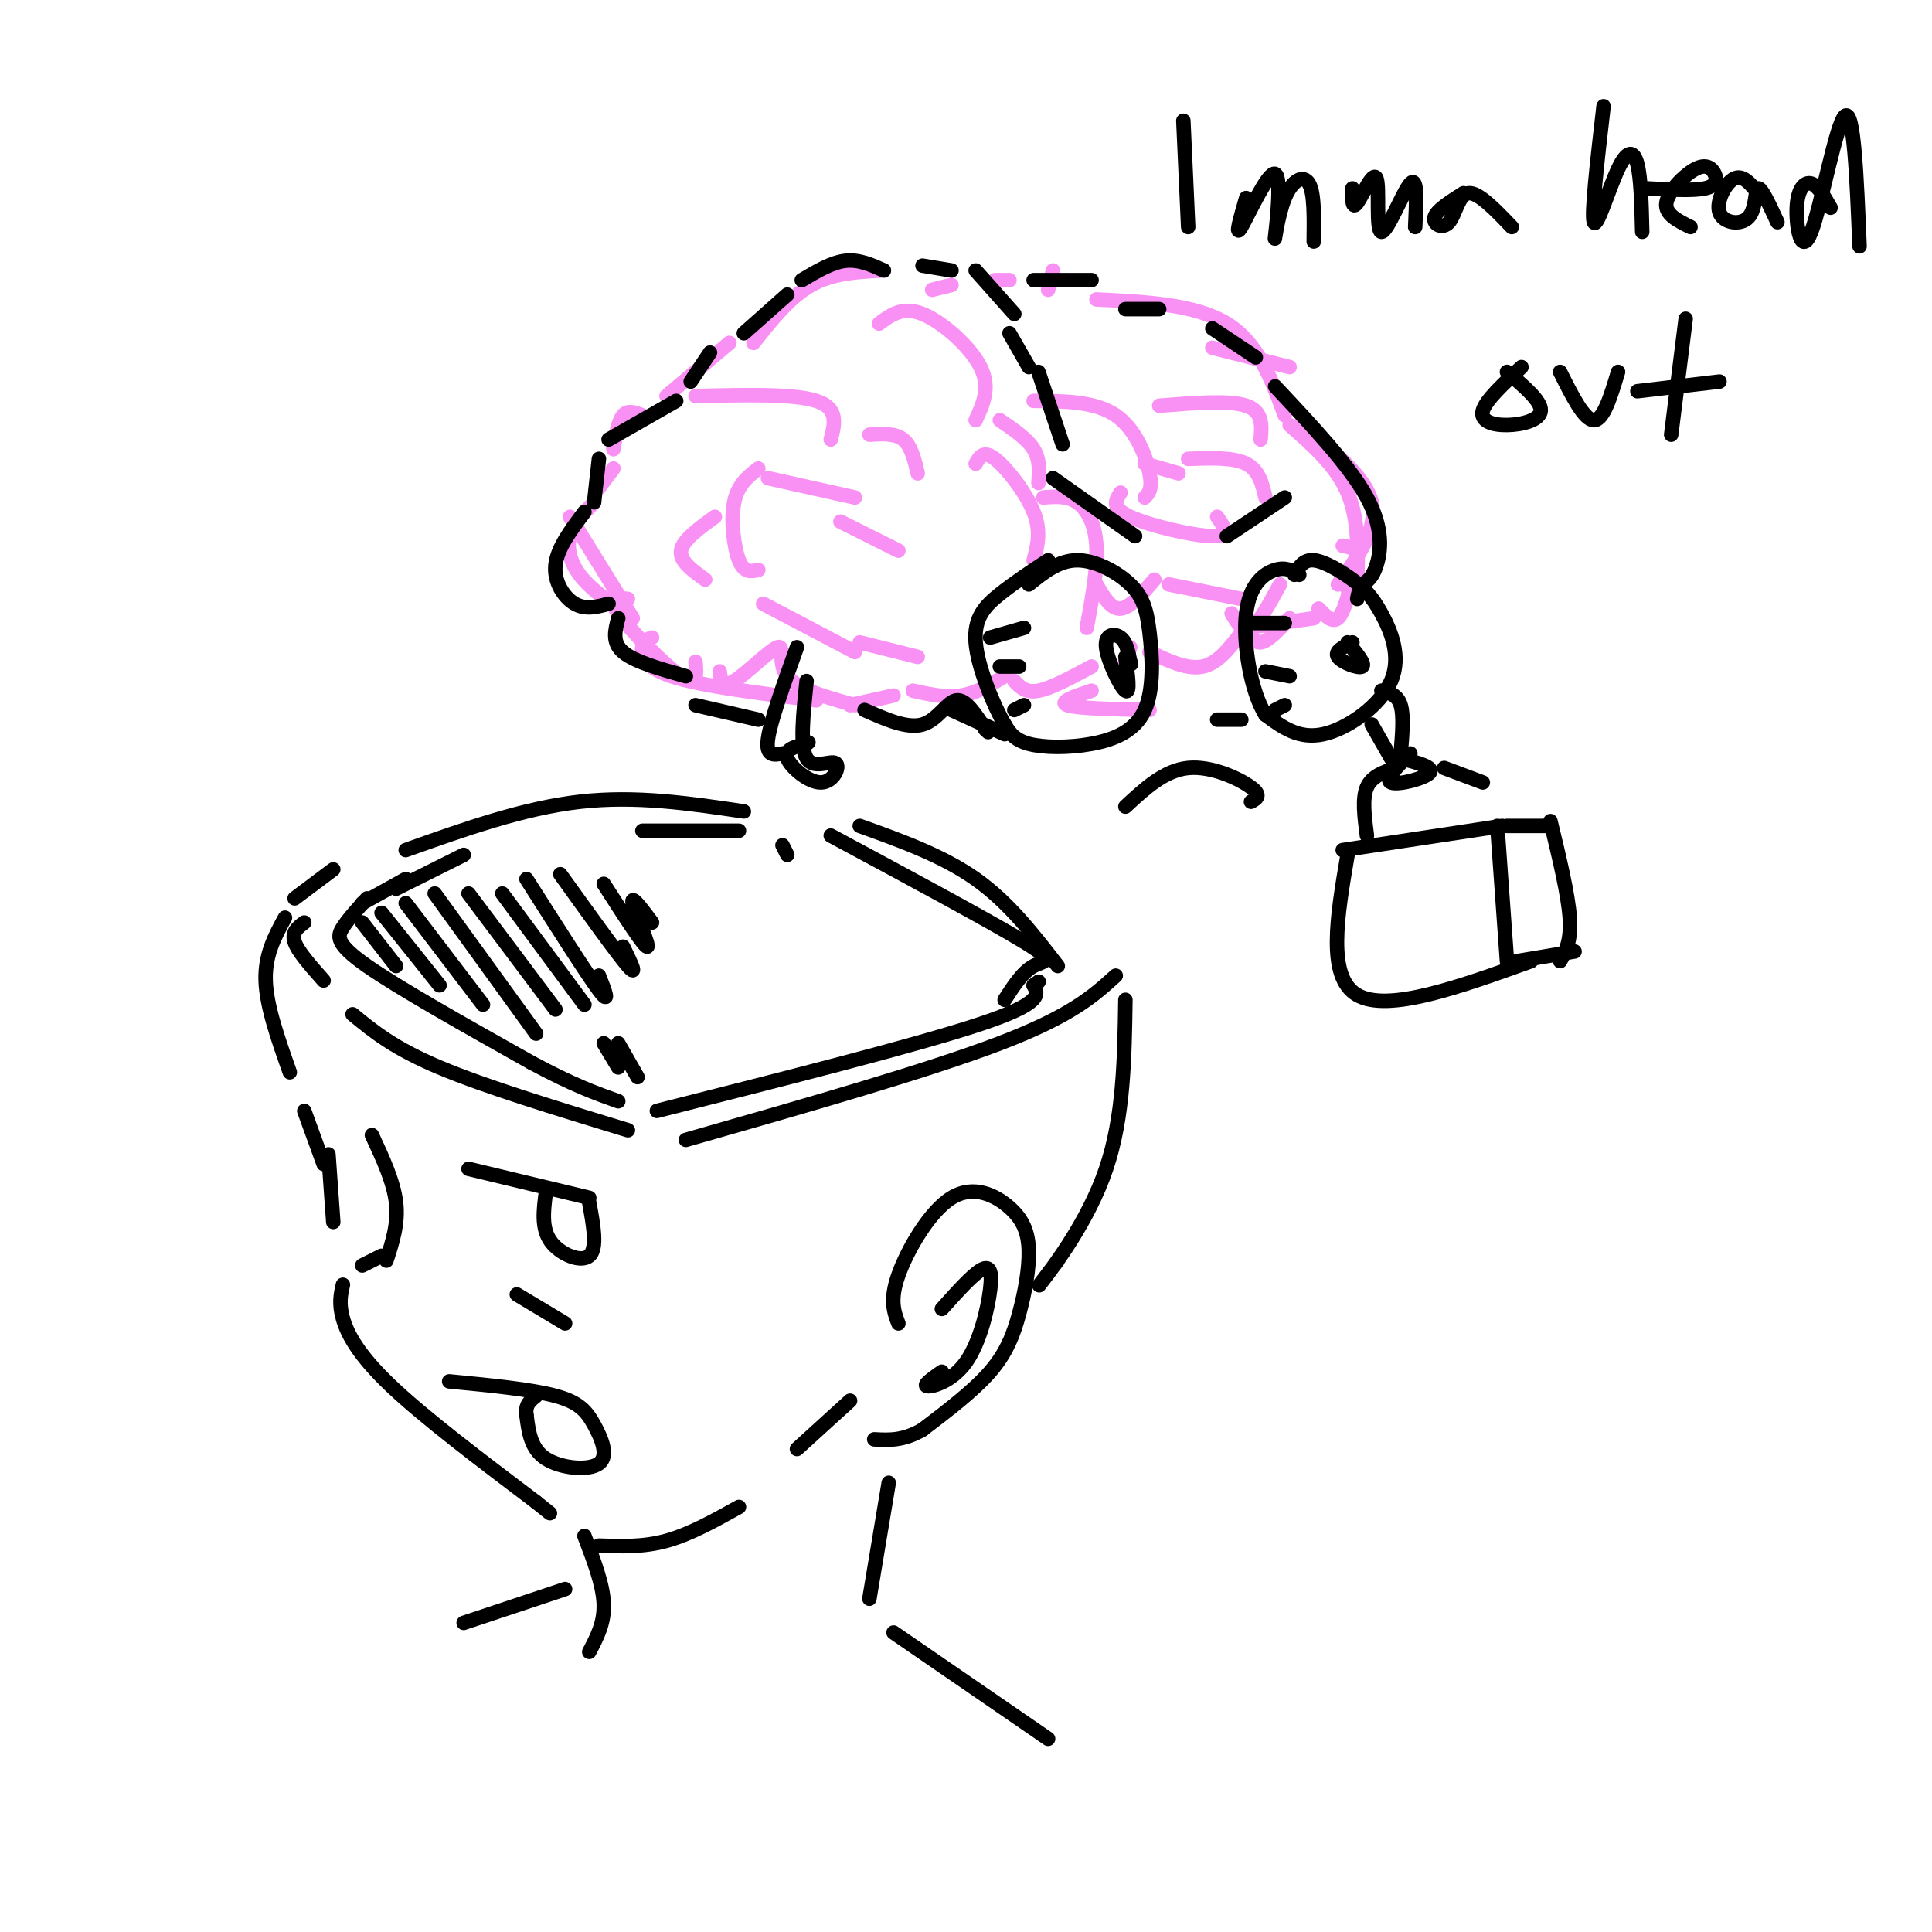<svg viewBox='0 0 400 400' version='1.1' xmlns='http://www.w3.org/2000/svg' xmlns:xlink='http://www.w3.org/1999/xlink'><g fill='none' stroke='rgb(0,0,0)' stroke-width='3' stroke-linecap='round' stroke-linejoin='round'><path d='M63,191c-1.333,1.000 -2.667,2.000 -2,4c0.667,2.000 3.333,5.000 6,8'/><path d='M73,210c4.250,3.500 8.500,7.000 18,11c9.500,4.000 24.250,8.500 39,13'/><path d='M142,236c25.083,-7.167 50.167,-14.333 65,-20c14.833,-5.667 19.417,-9.833 24,-14'/><path d='M59,190c-2.083,3.833 -4.167,7.667 -4,13c0.167,5.333 2.583,12.167 5,19'/><path d='M63,230c0.000,0.000 4.000,11.000 4,11'/><path d='M77,235c2.250,4.833 4.500,9.667 5,14c0.500,4.333 -0.750,8.167 -2,12'/><path d='M68,239c0.000,0.000 1.000,14.000 1,14'/><path d='M71,266c-0.444,1.933 -0.889,3.867 0,7c0.889,3.133 3.111,7.467 10,14c6.889,6.533 18.444,15.267 30,24'/><path d='M111,311c5.000,4.000 2.500,2.000 0,0'/><path d='M124,320c4.583,0.167 9.167,0.333 14,-1c4.833,-1.333 9.917,-4.167 15,-7'/><path d='M165,300c0.000,0.000 11.000,-10.000 11,-10'/><path d='M186,274c-0.917,-2.404 -1.833,-4.808 0,-10c1.833,-5.192 6.416,-13.171 11,-16c4.584,-2.829 9.167,-0.510 12,2c2.833,2.510 3.914,5.209 4,9c0.086,3.791 -0.823,8.675 -2,13c-1.177,4.325 -2.622,8.093 -6,12c-3.378,3.907 -8.689,7.954 -14,12'/><path d='M191,296c-4.000,2.333 -7.000,2.167 -10,2'/><path d='M233,207c-0.178,12.133 -0.356,24.267 -4,35c-3.644,10.733 -10.756,20.067 -13,23c-2.244,2.933 0.378,-0.533 3,-4'/><path d='M61,186c0.000,0.000 8.000,-6.000 8,-6'/><path d='M84,176c12.167,-4.333 24.333,-8.667 36,-10c11.667,-1.333 22.833,0.333 34,2'/><path d='M178,171c8.583,3.083 17.167,6.167 24,11c6.833,4.833 11.917,11.417 17,18'/><path d='M76,186c-1.911,2.089 -3.822,4.178 -5,6c-1.178,1.822 -1.622,3.378 5,8c6.622,4.622 20.311,12.311 34,20'/><path d='M110,220c8.667,4.667 13.333,6.333 18,8'/><path d='M136,230c27.000,-6.833 54.000,-13.667 67,-18c13.000,-4.333 12.000,-6.167 11,-8'/><path d='M214,204c1.833,-1.333 0.917,-0.667 0,0'/><path d='M172,173c16.533,8.889 33.067,17.778 40,22c6.933,4.222 4.267,3.778 2,5c-2.267,1.222 -4.133,4.111 -6,7'/><path d='M97,242c0.000,0.000 25.000,6.000 25,6'/><path d='M113,247c-0.467,3.644 -0.933,7.289 1,10c1.933,2.711 6.267,4.489 8,3c1.733,-1.489 0.867,-6.244 0,-11'/><path d='M93,286c8.504,0.825 17.008,1.649 22,3c4.992,1.351 6.472,3.228 8,6c1.528,2.772 3.104,6.439 1,8c-2.104,1.561 -7.887,1.018 -11,-1c-3.113,-2.018 -3.557,-5.509 -4,-9'/><path d='M109,293c-0.333,-2.167 0.833,-3.083 2,-4'/><path d='M75,187c0.000,0.000 9.000,-5.000 9,-5'/><path d='M82,184c0.000,0.000 14.000,-7.000 14,-7'/><path d='M133,172c0.000,0.000 20.000,0.000 20,0'/><path d='M162,175c0.000,0.000 1.000,2.000 1,2'/><path d='M75,191c0.000,0.000 7.000,9.000 7,9'/><path d='M79,189c0.000,0.000 12.000,15.000 12,15'/><path d='M84,187c0.000,0.000 16.000,21.000 16,21'/><path d='M90,185c0.000,0.000 21.000,29.000 21,29'/><path d='M97,185c0.000,0.000 18.000,24.000 18,24'/><path d='M104,185c0.000,0.000 17.000,23.000 17,23'/><path d='M109,182c6.250,9.833 12.500,19.667 15,23c2.500,3.333 1.250,0.167 0,-3'/><path d='M116,181c5.917,8.250 11.833,16.500 14,19c2.167,2.500 0.583,-0.750 -1,-4'/><path d='M125,183c4.222,6.578 8.444,13.156 9,13c0.556,-0.156 -2.556,-7.044 -3,-9c-0.444,-1.956 1.778,1.022 4,4'/><path d='M184,307c0.000,0.000 -4.000,24.000 -4,24'/><path d='M121,318c1.917,5.000 3.833,10.000 4,14c0.167,4.000 -1.417,7.000 -3,10'/><path d='M185,338c0.000,0.000 32.000,22.000 32,22'/><path d='M117,329c0.000,0.000 -21.000,7.000 -21,7'/></g>
<g fill='none' stroke='rgb(249,144,244)' stroke-width='3' stroke-linecap='round' stroke-linejoin='round'><path d='M118,107c0.000,0.000 13.000,21.000 13,21'/><path d='M128,126c-3.044,-2.222 -6.089,-4.444 -8,-7c-1.911,-2.556 -2.689,-5.444 -2,-8c0.689,-2.556 2.844,-4.778 5,-7'/><path d='M124,101c0.000,0.000 3.000,-4.000 3,-4'/><path d='M127,93c0.500,-2.917 1.000,-5.833 2,-7c1.000,-1.167 2.500,-0.583 4,0'/><path d='M138,82c0.000,0.000 13.000,-11.000 13,-11'/><path d='M156,71c3.750,-4.750 7.500,-9.500 12,-12c4.500,-2.500 9.750,-2.750 15,-3'/><path d='M193,60c0.000,0.000 4.000,-1.000 4,-1'/><path d='M206,58c0.000,0.000 3.000,0.000 3,0'/><path d='M218,56c0.000,0.000 -1.000,4.000 -1,4'/><path d='M227,62c10.250,0.500 20.500,1.000 27,5c6.500,4.000 9.250,11.500 12,19'/><path d='M267,88c4.833,4.250 9.667,8.500 12,14c2.333,5.500 2.167,12.250 2,19'/><path d='M135,132c-0.844,0.289 -1.689,0.578 -2,2c-0.311,1.422 -0.089,3.978 6,6c6.089,2.022 18.044,3.511 30,5'/><path d='M176,146c0.000,0.000 9.000,-2.000 9,-2'/><path d='M144,82c10.167,-0.250 20.333,-0.500 25,1c4.667,1.500 3.833,4.750 3,8'/><path d='M159,99c0.000,0.000 18.000,4.000 18,4'/><path d='M180,90c2.667,-0.167 5.333,-0.333 7,1c1.667,1.333 2.333,4.167 3,7'/><path d='M174,108c0.000,0.000 12.000,6.000 12,6'/><path d='M157,97c-2.133,1.667 -4.267,3.333 -5,7c-0.733,3.667 -0.067,9.333 1,12c1.067,2.667 2.533,2.333 4,2'/><path d='M148,107c-3.333,2.417 -6.667,4.833 -7,7c-0.333,2.167 2.333,4.083 5,6'/><path d='M158,125c0.000,0.000 19.000,10.000 19,10'/><path d='M178,133c0.000,0.000 12.000,3.000 12,3'/><path d='M189,143c3.417,0.750 6.833,1.500 10,1c3.167,-0.500 6.083,-2.250 9,-4'/><path d='M210,141c1.167,1.250 2.333,2.500 5,2c2.667,-0.500 6.833,-2.750 11,-5'/><path d='M202,96c0.800,-1.422 1.600,-2.844 4,-1c2.400,1.844 6.400,6.956 8,11c1.600,4.044 0.800,7.022 0,10'/><path d='M182,67c2.444,-1.822 4.889,-3.644 9,-2c4.111,1.644 9.889,6.756 12,11c2.111,4.244 0.556,7.622 -1,11'/><path d='M207,87c2.833,1.917 5.667,3.833 7,6c1.333,2.167 1.167,4.583 1,7'/><path d='M216,103c2.467,-0.200 4.933,-0.400 7,1c2.067,1.400 3.733,4.400 4,9c0.267,4.600 -0.867,10.800 -2,17'/><path d='M227,121c1.500,2.583 3.000,5.167 5,5c2.000,-0.167 4.500,-3.083 7,-6'/><path d='M214,83c6.378,0.044 12.756,0.089 17,3c4.244,2.911 6.356,8.689 7,12c0.644,3.311 -0.178,4.156 -1,5'/><path d='M237,96c0.000,0.000 7.000,2.000 7,2'/><path d='M232,102c-1.022,1.578 -2.044,3.156 2,5c4.044,1.844 13.156,3.956 17,4c3.844,0.044 2.422,-1.978 1,-4'/><path d='M246,95c4.667,-0.167 9.333,-0.333 12,1c2.667,1.333 3.333,4.167 4,7'/><path d='M242,121c0.000,0.000 15.000,3.000 15,3'/><path d='M255,127c1.167,2.000 2.333,4.000 4,3c1.667,-1.000 3.833,-5.000 6,-9'/><path d='M240,84c7.250,-0.583 14.500,-1.167 18,0c3.500,1.167 3.250,4.083 3,7'/><path d='M251,72c0.000,0.000 16.000,4.000 16,4'/><path d='M269,88c6.833,5.250 13.667,10.500 15,16c1.333,5.500 -2.833,11.250 -7,17'/><path d='M258,129c0.750,2.083 1.500,4.167 3,4c1.500,-0.167 3.750,-2.583 6,-5'/><path d='M257,131c-2.417,3.167 -4.833,6.333 -8,7c-3.167,0.667 -7.083,-1.167 -11,-3'/><path d='M234,134c0.000,0.000 -2.000,6.000 -2,6'/><path d='M226,143c-3.500,1.167 -7.000,2.333 -5,3c2.000,0.667 9.500,0.833 17,1'/><path d='M258,130c0.000,0.000 14.000,-2.000 14,-2'/><path d='M273,126c1.417,1.500 2.833,3.000 4,2c1.167,-1.000 2.083,-4.500 3,-8'/><path d='M278,113c1.417,0.250 2.833,0.500 3,2c0.167,1.500 -0.917,4.250 -2,7'/><path d='M130,124c-2.222,-0.244 -4.444,-0.489 -2,3c2.444,3.489 9.556,10.711 13,13c3.444,2.289 3.222,-0.356 3,-3'/><path d='M149,139c0.226,1.780 0.452,3.560 3,2c2.548,-1.560 7.417,-6.458 9,-7c1.583,-0.542 -0.119,3.274 2,6c2.119,2.726 8.060,4.363 14,6'/></g>
<g fill='none' stroke='rgb(0,0,0)' stroke-width='3' stroke-linecap='round' stroke-linejoin='round'><path d='M213,121c3.093,-2.491 6.186,-4.983 10,-5c3.814,-0.017 8.348,2.439 11,5c2.652,2.561 3.423,5.225 4,10c0.577,4.775 0.959,11.661 -1,16c-1.959,4.339 -6.258,6.130 -11,7c-4.742,0.870 -9.926,0.820 -13,0c-3.074,-0.820 -4.037,-2.410 -5,-4'/><path d='M208,150c-2.310,-3.952 -5.583,-11.833 -6,-17c-0.417,-5.167 2.024,-7.619 5,-10c2.976,-2.381 6.488,-4.690 10,-7'/><path d='M268,119c0.926,-1.597 1.851,-3.194 4,-3c2.149,0.194 5.521,2.179 8,4c2.479,1.821 4.067,3.478 6,7c1.933,3.522 4.213,8.910 2,14c-2.213,5.090 -8.918,9.883 -14,11c-5.082,1.117 -8.541,-1.441 -12,-4'/><path d='M262,148c-3.060,-4.821 -4.708,-14.875 -4,-21c0.708,-6.125 3.774,-8.321 6,-9c2.226,-0.679 3.613,0.161 5,1'/><path d='M233,136c0.530,3.887 1.060,7.774 0,7c-1.060,-0.774 -3.708,-6.208 -4,-9c-0.292,-2.792 1.774,-2.940 3,-2c1.226,0.940 1.613,2.970 2,5'/><path d='M234,137c0.333,0.833 0.167,0.417 0,0'/><path d='M279,133c1.889,2.267 3.778,4.533 3,5c-0.778,0.467 -4.222,-0.867 -5,-2c-0.778,-1.133 1.111,-2.067 3,-3'/><path d='M218,99c0.000,0.000 17.000,12.000 17,12'/><path d='M254,111c0.000,0.000 12.000,-8.000 12,-8'/><path d='M233,167c4.044,-3.756 8.089,-7.511 13,-8c4.911,-0.489 10.689,2.289 13,4c2.311,1.711 1.156,2.356 0,3'/><path d='M165,134c-2.750,7.667 -5.500,15.333 -6,19c-0.500,3.667 1.250,3.333 3,3'/><path d='M167,141c-0.708,6.805 -1.416,13.611 0,16c1.416,2.389 4.957,0.362 6,1c1.043,0.638 -0.411,3.941 -3,4c-2.589,0.059 -6.311,-3.126 -7,-5c-0.689,-1.874 1.656,-2.437 4,-3'/><path d='M167,154c0.667,-0.500 0.333,-0.250 0,0'/><path d='M286,143c1.667,0.417 3.333,0.833 4,3c0.667,2.167 0.333,6.083 0,10'/><path d='M284,150c0.000,0.000 4.000,7.000 4,7'/><path d='M290,157c3.511,0.911 7.022,1.822 6,3c-1.022,1.178 -6.578,2.622 -8,2c-1.422,-0.622 1.289,-3.311 4,-6'/><path d='M299,159c0.000,0.000 8.000,3.000 8,3'/><path d='M289,159c-2.500,0.833 -5.000,1.667 -6,4c-1.000,2.333 -0.500,6.167 0,10'/><path d='M278,176c0.000,0.000 33.000,-5.000 33,-5'/><path d='M310,171c0.000,0.000 2.000,28.000 2,28'/><path d='M279,177c-2.167,12.667 -4.333,25.333 2,29c6.333,3.667 21.167,-1.667 36,-7'/><path d='M312,171c0.000,0.000 9.000,0.000 9,0'/><path d='M321,170c1.833,7.583 3.667,15.167 4,20c0.333,4.833 -0.833,6.917 -2,9'/><path d='M314,199c0.000,0.000 12.000,-2.000 12,-2'/><path d='M259,129c0.000,0.000 7.000,0.000 7,0'/><path d='M262,139c0.000,0.000 5.000,1.000 5,1'/><path d='M264,147c0.000,0.000 2.000,-1.000 2,-1'/><path d='M205,132c0.000,0.000 7.000,-2.000 7,-2'/><path d='M207,138c0.000,0.000 4.000,0.000 4,0'/><path d='M210,147c0.000,0.000 2.000,-1.000 2,-1'/><path d='M197,147c0.000,0.000 11.000,5.000 11,5'/><path d='M252,149c0.000,0.000 5.000,0.000 5,0'/><path d='M245,25c0.000,0.000 1.000,22.000 1,22'/><path d='M258,41c-1.221,4.229 -2.443,8.459 -1,6c1.443,-2.459 5.550,-11.606 7,-11c1.450,0.606 0.244,10.967 0,13c-0.244,2.033 0.473,-4.260 2,-8c1.527,-3.740 3.865,-4.926 5,-3c1.135,1.926 1.068,6.963 1,12'/><path d='M280,39c-0.046,2.262 -0.093,4.523 1,3c1.093,-1.523 3.324,-6.831 4,-5c0.676,1.831 -0.203,10.801 1,11c1.203,0.199 4.486,-8.372 6,-10c1.514,-1.628 1.257,3.686 1,9'/><path d='M303,40c-2.810,1.780 -5.619,3.560 -6,5c-0.381,1.440 1.667,2.542 3,1c1.333,-1.542 1.952,-5.726 4,-6c2.048,-0.274 5.524,3.363 9,7'/><path d='M332,22c-1.298,11.274 -2.595,22.548 -2,24c0.595,1.452 3.083,-6.917 5,-11c1.917,-4.083 3.262,-3.881 4,-1c0.738,2.881 0.869,8.440 1,14'/><path d='M341,39c4.780,0.262 9.560,0.523 12,0c2.440,-0.523 2.541,-1.831 2,-3c-0.541,-1.169 -1.722,-2.199 -4,-1c-2.278,1.199 -5.651,4.628 -6,7c-0.349,2.372 2.325,3.686 5,5'/><path d='M364,40c-1.601,-1.971 -3.203,-3.943 -5,-3c-1.797,0.943 -3.791,4.799 -3,7c0.791,2.201 4.367,2.746 6,1c1.633,-1.746 1.324,-5.785 2,-6c0.676,-0.215 2.338,3.392 4,7'/><path d='M379,43c-1.311,-2.293 -2.622,-4.587 -4,-5c-1.378,-0.413 -2.823,1.054 -3,5c-0.177,3.946 0.914,10.370 3,5c2.086,-5.370 5.167,-22.534 7,-24c1.833,-1.466 2.416,12.767 3,27'/><path d='M312,77c3.554,3.006 7.107,6.012 7,8c-0.107,1.988 -3.875,2.958 -7,3c-3.125,0.042 -5.607,-0.845 -5,-3c0.607,-2.155 4.304,-5.577 8,-9'/><path d='M323,77c2.500,5.000 5.000,10.000 7,10c2.000,0.000 3.500,-5.000 5,-10'/><path d='M349,66c0.000,0.000 -3.000,24.000 -3,24'/><path d='M339,81c0.000,0.000 17.000,-2.000 17,-2'/><path d='M124,95c0.000,0.000 -1.000,9.000 -1,9'/><path d='M121,106c-2.822,3.756 -5.644,7.511 -6,11c-0.356,3.489 1.756,6.711 4,8c2.244,1.289 4.622,0.644 7,0'/><path d='M128,128c-0.667,2.500 -1.333,5.000 1,7c2.333,2.000 7.667,3.500 13,5'/><path d='M126,91c0.000,0.000 14.000,-8.000 14,-8'/><path d='M143,79c0.000,0.000 4.000,-6.000 4,-6'/><path d='M154,69c0.000,0.000 9.000,-8.000 9,-8'/><path d='M166,58c3.083,-1.833 6.167,-3.667 9,-4c2.833,-0.333 5.417,0.833 8,2'/><path d='M191,55c0.000,0.000 6.000,1.000 6,1'/><path d='M202,56c0.000,0.000 8.000,9.000 8,9'/><path d='M209,69c0.000,0.000 4.000,7.000 4,7'/><path d='M215,77c0.000,0.000 5.000,15.000 5,15'/><path d='M214,58c0.000,0.000 12.000,0.000 12,0'/><path d='M233,64c0.000,0.000 7.000,0.000 7,0'/><path d='M251,68c0.000,0.000 9.000,6.000 9,6'/><path d='M264,80c7.733,8.244 15.467,16.489 19,23c3.533,6.511 2.867,11.289 2,14c-0.867,2.711 -1.933,3.356 -3,4'/><path d='M282,121c-0.667,1.167 -0.833,2.083 -1,3'/><path d='M144,146c0.000,0.000 13.000,3.000 13,3'/><path d='M179,147c4.422,1.956 8.844,3.911 12,3c3.156,-0.911 5.044,-4.689 7,-5c1.956,-0.311 3.978,2.844 6,6'/><path d='M204,151c1.000,1.000 0.500,0.500 0,0'/><path d='M125,216c0.000,0.000 3.000,5.000 3,5'/><path d='M128,216c0.000,0.000 4.000,7.000 4,7'/><path d='M107,268c0.000,0.000 10.000,6.000 10,6'/><path d='M79,260c0.000,0.000 -4.000,2.000 -4,2'/><path d='M195,271c3.072,-3.424 6.144,-6.848 8,-8c1.856,-1.152 2.498,-0.030 2,4c-0.498,4.030 -2.134,10.970 -5,15c-2.866,4.030 -6.962,5.152 -8,5c-1.038,-0.152 0.981,-1.576 3,-3'/></g>
</svg>